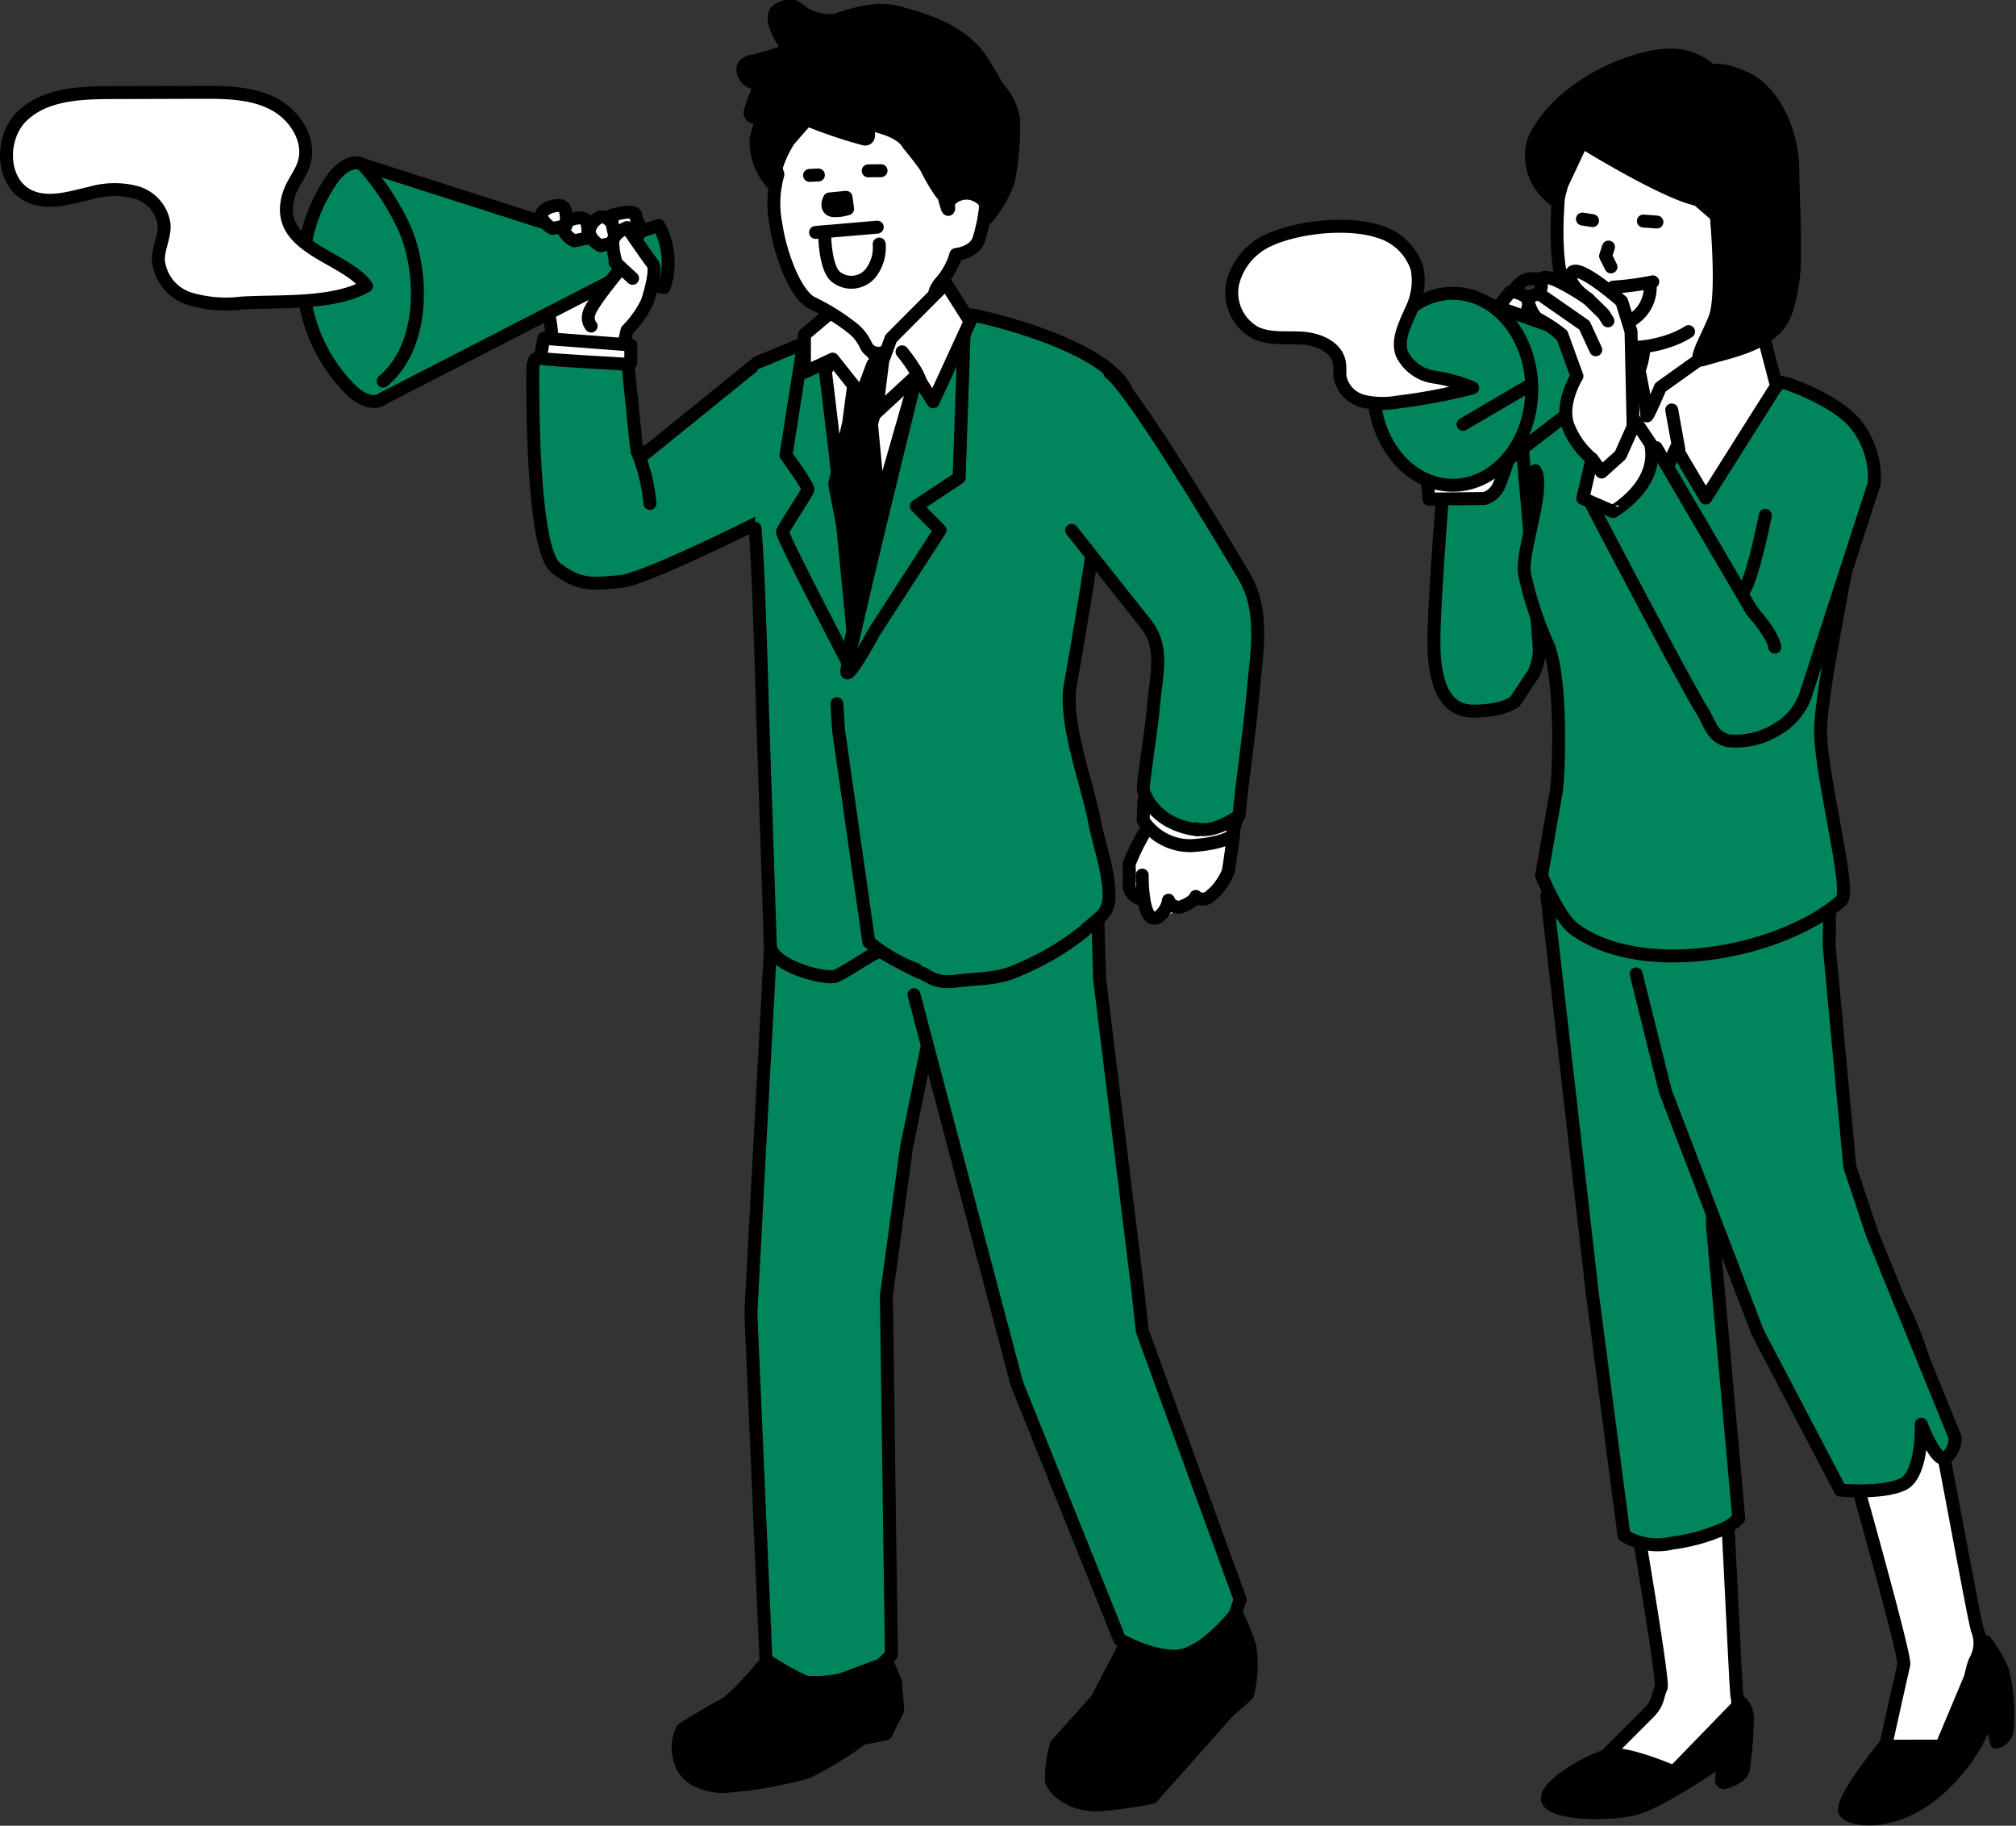 <svg xmlns="http://www.w3.org/2000/svg" width="182.286" height="165.052" viewBox="0 0 182.286 165.052">
  <rect x="0" y="0" width="182.286" height="165.052" fill="#333333" stroke="none"/>
  <g id="グループ_2899" data-name="グループ 2899" transform="translate(-773.336 12.996)">
    <path id="パス_5210" data-name="パス 5210" d="M907.2,77.2a54.524,54.524,0,0,0-4.311,5.149c-.119.359-1.557,2.394-.6,3.711s1,1.906,1.8,2.274a3.318,3.318,0,0,0,1.676.24l1.8-1.317a2.02,2.02,0,0,0,1.676-.719,23.453,23.453,0,0,0,1.437-1.915l.838-6.226Z" transform="translate(-26.823 -18.784)" fill="#fff"/>
    <path id="パス_5211" data-name="パス 5211" d="M838.186,18.13l-2.754,1.2s.479,5.866.839,5.986,5.028-.239,5.028-.239a29.371,29.371,0,0,0,.718-3.952A37.571,37.571,0,0,0,838.186,18.13Z" transform="translate(-12.886 -6.41)" fill="#fff"/>
    <path id="パス_5212" data-name="パス 5212" d="M970.9,20.1h-4.31l-2.874,2.394.718,3.113s3.53,4.369,5.747,1.2A7.422,7.422,0,0,0,970.9,20.1Z" transform="translate(-39.76 -6.822)" fill="#fff"/>
    <path id="パス_5213" data-name="パス 5213" d="M840.477,16.762l-4.4-.783L815.055,26.793s-.919.912-2.715-.6a14.724,14.724,0,0,1-4.48-9.43,14.724,14.724,0,0,1,2.787-10.061c1.508-1.8,2.571-1.055,2.571-1.055L835.3,12.719l4.689-1.572A7.064,7.064,0,0,1,840.477,16.762Z" transform="translate(-7.091 -3.764)" fill="#01855d" stroke="#000" stroke-linecap="round" stroke-linejoin="round" stroke-width="1.17"/>
    <path id="パス_5214" data-name="パス 5214" d="M816.521,25.256c3.677-3.088,3.7-9.5,2.014-13.611a23.093,23.093,0,0,0-3.873-5.954" transform="translate(-8.534 -3.804)" fill="#01855d" stroke="#000" stroke-linecap="round" stroke-linejoin="round" stroke-width="1.17"/>
    <path id="パス_5215" data-name="パス 5215" d="M843.68,13.777s-1.089-1.975-1.759-2.107-1.534.929-1.295,1.59a2.1,2.1,0,0,0,.989,1.014Z" transform="translate(-13.965 -5.054)" fill="#fff" stroke="#000" stroke-linecap="round" stroke-linejoin="round" stroke-width="1.17"/>
    <path id="パス_5216" data-name="パス 5216" d="M839.8,13.608s.208-1.664-.462-1.8-1.984.375-1.745,1.036a2.1,2.1,0,0,0,.99,1.013Z" transform="translate(-13.332 -5.082)" fill="#fff" stroke="#000" stroke-linecap="round" stroke-linejoin="round" stroke-width="1.17"/>
    <path id="パス_5217" data-name="パス 5217" d="M837.332,12.192s.209-1.665-.462-1.8-1.984.375-1.745,1.036a2.1,2.1,0,0,0,.99,1.013Z" transform="translate(-12.815 -4.785)" fill="#fff" stroke="#000" stroke-linecap="round" stroke-linejoin="round" stroke-width="1.17"/>
    <path id="パス_5218" data-name="パス 5218" d="M843.173,11.41s2.153-.685,2.171.057.769.7.158,1.859a1.123,1.123,0,0,1-1.707.321C843.114,13.145,843.173,11.41,843.173,11.41Z" transform="translate(-14.507 -4.941)" fill="#fff" stroke="#000" stroke-linecap="round" stroke-linejoin="round" stroke-width="1.17"/>
    <path id="パス_5219" data-name="パス 5219" d="M840.731,21.793a1.22,1.22,0,0,1-.178-1.183c.2-.821,2.722-3.851,2.722-3.851a6.372,6.372,0,0,1-.586-2.655c.2-.821,1.3-1.22,1.3-1.22s1.847,2.7,2.307,3.28-.489,3.433-.489,3.433a9.5,9.5,0,0,1-1.827,2.577l-.413,1.78" transform="translate(-13.946 -5.311)" fill="#fff" stroke="#000" stroke-linecap="round" stroke-linejoin="round" stroke-width="1.17"/>
    <line id="線_25" data-name="線 25" x2="1.588" y2="1.475" transform="translate(828.945 10.693)" fill="#fff" stroke="#000" stroke-linecap="round" stroke-linejoin="round" stroke-width="1.17"/>
    <path id="パス_5220" data-name="パス 5220" d="M836.255,25.436a13.273,13.273,0,0,0-.33-2.726" transform="translate(-12.989 -7.369)" fill="#fff" stroke="#000" stroke-linecap="round" stroke-linejoin="round" stroke-width="1.17"/>
    <path id="パス_5221" data-name="パス 5221" d="M799.49,6.569c.319-.958,1.022-1.753,1.327-2.715C801.488,1.74,799.98-.57,798-1.569s-4.292-1.014-6.51-1.008l-8.04.023c-2.849.008-6,.129-8.069,2.085-2.1,1.983-1.975,6.127.664,7.3,1.715.764,3.683.105,5.514-.314a7.768,7.768,0,0,1,4.07-.055,3.516,3.516,0,0,1,2.546,2.923c.062,1.074-.52,2.1-.522,3.174a4.056,4.056,0,0,0,2.817,3.521,11.623,11.623,0,0,0,4.749.39c3.492-.206,8.277.154,11.254-1.538C804.49,12.161,797.854,11.5,799.49,6.569Z" transform="translate(0 -2.071)" fill="#fff" stroke="#000" stroke-linecap="round" stroke-linejoin="round" stroke-width="1.17"/>
    <path id="パス_5222" data-name="パス 5222" d="M843.088,27.769V26.157l-7.861-.6-.6,3.225" transform="translate(-12.716 -7.965)" fill="#fff" stroke="#000" stroke-linecap="round" stroke-linejoin="round" stroke-width="1.17"/>
    <path id="パス_5223" data-name="パス 5223" d="M904.02,78.406l-.085,1.787a5.1,5.1,0,0,0,4.339,2.3c2.807-.17,3.658-.851,3.658-.851l.511-1.7" transform="translate(-27.237 -19.037)" fill="#fff" stroke="#000" stroke-linecap="round" stroke-linejoin="round" stroke-width="1.17"/>
    <path id="パス_5224" data-name="パス 5224" d="M854.446,28.214,844.1,36.583l-.613-.726-.76-7.484s-7.25-.4-7.756-.522-.87-.149-.856,1.4-.105,15.8,2.1,17.535,3.558,1.411,5.781,1.235,12.462-5.328,12.462-5.328" transform="translate(-12.61 -8.436)" fill="#01855d" stroke="#000" stroke-linecap="round" stroke-linejoin="round" stroke-width="1.17"/>
    <path id="パス_5225" data-name="パス 5225" d="M955.053,30.087l-8.847,3.4-3.254,7.492s-.489,8.842.021,8.842a70.24,70.24,0,0,0,7.486-3.063C951.821,46.08,955.053,30.087,955.053,30.087Z" transform="translate(-35.366 -8.915)" fill="#01855d"/>
    <path id="パス_5226" data-name="パス 5226" d="M900.355,173.521l-2.809,5.4-3.675,4.107a10.54,10.54,0,0,0-.432,3.242c.217.865,1.945,2.378,4.539,2.162a37.757,37.757,0,0,0,4.54-.648l6.917-7.782,1.73-1.514a11.114,11.114,0,0,0,.216-4.322,17.844,17.844,0,0,0-1.73-3.891l-2.377.432Z" transform="translate(-25.028 -38.284)" stroke="#000" stroke-linecap="round" stroke-linejoin="round" stroke-width="1.17"/>
    <path id="パス_5227" data-name="パス 5227" d="M859.592,175.533s-3.458,4.323-4.756,4.972-3.675,2.161-3.675,2.161a3.571,3.571,0,0,0-.216,2.81c.432,1.945,2.81,2.378,3.891,2.378a37.018,37.018,0,0,0,7.566-1.3,31,31,0,0,0,4.972-3.026l2.161-.432,1.081-2.161-.216-2.594-1.3-3.026Z" transform="translate(-16.104 -39.34)" stroke="#000" stroke-linecap="round" stroke-linejoin="round" stroke-width="1.17"/>
    <path id="パス_5228" data-name="パス 5228" d="M860.884,92.306c-.057.3-1.815,33.574-1.815,33.574l1.361,31.306a22.836,22.836,0,0,0,3.63,2.041,11.164,11.164,0,0,0,3.176-.227l3.63-1.36.907-.908-.454-32.44,1.814-13.384,2.042-9.982,1.588-1.134s4.764.908,6.125-.453,4.31-11.8,4.31-11.8L876.31,83.686,863.153,89.13l-2.326,3.479" transform="translate(-17.837 -20.143)" fill="#01855d" stroke="#000" stroke-linecap="round" stroke-linejoin="round" stroke-width="1.17"/>
    <path id="パス_5229" data-name="パス 5229" d="M877.722,97.489l9.3,35.162,9.3,23.139s3.629,2.042,5.9,1.361,4.537-3.63,4.537-3.63l.454-1.361-8.847-24.272-.453-4.084-3.4-27.676-.232-7.574-7.708-2.635s.907-1.134-7.259,1.588" transform="translate(-21.745 -20.562)" fill="#01855d" stroke="#000" stroke-linecap="round" stroke-linejoin="round" stroke-width="1.17"/>
    <path id="パス_5230" data-name="パス 5230" d="M956.444,138.257s5.711,32.121,5.33,32.883-.19,1.333-1.141,2.285l-4.188,4.188,5.711,2.093s5.33-4.378,5.9-5.33a2.887,2.887,0,0,0,.571-2.474c-.19-1.142-1.332-30.409-2.094-32.313S956.444,138.257,956.444,138.257Z" transform="translate(-38.237 -31.559)" fill="#fff" stroke="#000" stroke-linecap="round" stroke-linejoin="round" stroke-width="1.17"/>
    <path id="パス_5231" data-name="パス 5231" d="M961.6,187.842s-4.378-1.9-5.9-1.523-5.711,2.665-5.52,4,5.711,1.523,8.186.761,8.185-4.759,8.185-4.759-1.142,2.665-.381,2.474,1.523-.571,1.714-1.141a37.213,37.213,0,0,0,.38-4.759,2.1,2.1,0,0,0-.571-1.333Z" transform="translate(-36.924 -40.648)" stroke="#000" stroke-linecap="round" stroke-linejoin="round" stroke-width="1.17"/>
    <path id="パス_5232" data-name="パス 5232" d="M950.11,89.282l4.105,35.893,2.871,21.954a5.808,5.808,0,0,0,4.423.681,16.562,16.562,0,0,0,4.764-1.361,5.157,5.157,0,0,0,1.19-.851l-2.382-26.542.341-25.691" transform="translate(-36.91 -21.316)" fill="#01855d" stroke="#000" stroke-linecap="round" stroke-linejoin="round" stroke-width="1.17"/>
    <path id="パス_5233" data-name="パス 5233" d="M980.386,136.675s8.582,29.868,8.347,30.865-1.96,8.762-1.96,8.762l5.7-.468a10.38,10.38,0,0,0,1.328-2.7c.528-1.619.962-5.149,1.414-5.986a3.152,3.152,0,0,0,.171-2.72c-.357-1.1-3.194-17.008-4.444-22.788a31.709,31.709,0,0,0-4.781-10.6Z" transform="translate(-43.253 -30.063)" fill="#fff" stroke="#000" stroke-linecap="round" stroke-linejoin="round" stroke-width="1.17"/>
    <path id="パス_5234" data-name="パス 5234" d="M992.937,184.048l-5.2.007s-4.058,5.035-3.542,5.919,5.044,1.555,9.216-2.726,3.72-7.293,3.72-7.293l.752,3.737a1.333,1.333,0,0,0,.989-1.11,16.429,16.429,0,0,0-.413-5.328,11.829,11.829,0,0,0-1.552-2.655Z" transform="translate(-44.042 -39.189)" stroke="#000" stroke-linecap="round" stroke-linejoin="round" stroke-width="1.17"/>
    <path id="パス_5235" data-name="パス 5235" d="M960.325,95.767l2.643,10.611,8.337,21.778,7.486,14.279s3.743.34,5.614-.511,1.7-5.444,1.7-5.444,1.361,3.573,2.212,3.062a2.4,2.4,0,0,0,.851-1.871l-7.486-18.363-2.041-6.125-1.872-20.076s.192-6.13-.318-6.47-7.168-.164-7.677-.164" transform="translate(-39.05 -20.717)" fill="#01855d" stroke="#000" stroke-linecap="round" stroke-linejoin="round" stroke-width="1.17"/>
    <path id="パス_5236" data-name="パス 5236" d="M938.048,41.46s-.851,10.548-.851,14.122.851,6.295,3.572,6.295,3.743-.851,3.743-.851l1.7-2.552a5.287,5.287,0,0,0,.51-2.042c0-1.021-1.531-18.374-1.531-18.374Z" transform="translate(-34.205 -10.584)" fill="#01855d" stroke="#000" stroke-linecap="round" stroke-linejoin="round" stroke-width="1.17"/>
    <path id="パス_5237" data-name="パス 5237" d="M859.536,42.166c.34,3.233.68,16.5.68,16.5l.709,21.2c.058,1.714,4.318,2.975,5.69,2.835.829-.085,3.886-2.495,4.349-2.231,0,0,2.977,1.7,3.572,1.872s1.191,1.021,3.146.766c2.137-.278,3.778-.115,5.756-1.051a24.24,24.24,0,0,0,5.88-3.487c1.384-1.3,2.227-1.51,2.228-3.178,0-2.311-.905-4.566-1.335-6.836-.644-3.406-2.823-8.955-2.13-12.419.171-.851,2.811-16.08,2.471-16.675-.163-.285,4.894-7.243,2-10.656-3.318-3.913-13.367-5.928-13.367-5.928s-13.356.941-15.228,2.557l-4.185,1.743" transform="translate(-17.935 -7.405)" fill="#01855d" stroke="#000" stroke-linecap="round" stroke-linejoin="round" stroke-width="1.17"/>
    <path id="パス_5238" data-name="パス 5238" d="M876.343,28.761s-6.488,26.18-6.314,26.833,2.48-3.627,2.48-3.627l5.96-9.214-2.147-2.177,3.872-2.562.454-13.157Z" transform="translate(-20.133 -7.819)" fill="none" stroke="#000" stroke-linecap="round" stroke-linejoin="round" stroke-width="1.17"/>
    <path id="パス_5239" data-name="パス 5239" d="M868.674,32.82s-1.255,3.133-1.144,4.008,1.516,15.361,1.516,15.361l-.54,2.734S862.588,43.6,862.683,43.27s2.192-3.47,2.289-3.8S863,36.341,863,36.341l1.531-9.726S868.943,29.766,868.674,32.82Z" transform="translate(-18.594 -8.187)" fill="none" stroke="#000" stroke-linecap="round" stroke-linejoin="round" stroke-width="1.17"/>
    <path id="パス_5240" data-name="パス 5240" d="M868.793,26.807l-1.2,1.978,2.454,20.533,5.786-20.148-3.055-1.325Z" transform="translate(-19.623 -8.227)" fill="#fff" stroke="#000" stroke-linecap="round" stroke-linejoin="round" stroke-width="1.17"/>
    <path id="パス_5241" data-name="パス 5241" d="M872.535,32.229l-.551,1.93.553,5.936L870.8,50.677l-2.146-11.046,1.27-5.577.551-4.178S873.616,29.006,872.535,32.229Z" transform="translate(-19.846 -8.848)" stroke="#000" stroke-linecap="round" stroke-linejoin="round" stroke-width="1.17"/>
    <path id="パス_5242" data-name="パス 5242" d="M867.864,22.281l-2.669,2.257v3.4l2.552-1.191,2.586,3.264,1.046-2.779" transform="translate(-19.121 -7.279)" fill="#fff" stroke="#000" stroke-linecap="round" stroke-linejoin="round" stroke-width="1.17"/>
    <path id="パス_5243" data-name="パス 5243" d="M953.193,1.311l8.475-.679s5.822,7.428,5.852,7.9.751,5.713.751,5.713L966.8,17.091l-7.1,2.383A15.828,15.828,0,0,1,956.494,18c-1.352-.878-1.2-1.522-1.943-2.356a14.6,14.6,0,0,1-1.889-3.683c-.207-.648-1.9-5.944-1.273-6.975S953.193,1.311,953.193,1.311Z" transform="translate(-37.149 -2.744)" fill="#fff"/>
    <path id="パス_5244" data-name="パス 5244" d="M948.52,38c.916,1.772-1.338,7.371-.963,9.366a32.288,32.288,0,0,0,2.139,6.451c1.32,3.376.927,12.129.709,13.292s-1.315,7.479-1.315,7.479,1.551,3.785,2.918,4.806c6.116,4.57,18.624,2.262,24.175-2.517.981-.844-1.906-11.4-1.864-15.457s3.511-19.884,3.3-20.555,1.627-5.037-.182-7.139-5.664-3.424-6.045-3.584-6.1-.849-6.1-.849L957.8,27.819" transform="translate(-36.366 -8.439)" fill="#01855d" stroke="#000" stroke-linecap="round" stroke-linejoin="round" stroke-width="1.17"/>
    <path id="パス_5245" data-name="パス 5245" d="M960.528,27.819" transform="translate(-39.093 -8.439)" fill="#01855d" stroke="#000" stroke-linecap="round" stroke-linejoin="round" stroke-width="1.17"/>
    <path id="パス_5246" data-name="パス 5246" d="M952.852,21.139c-.295.391-1.361,2.373-1.361,2.373s.2,1.236,2.109,1.21a15.572,15.572,0,0,0,2.873-.244" transform="translate(-37.199 -7.04)" stroke="#000" stroke-linecap="round" stroke-linejoin="round" stroke-width="1.17"/>
    <path id="パス_5247" data-name="パス 5247" d="M960.172,23.772s.542.04.37,2.345a6.213,6.213,0,0,1-1.359,3.579s-1.355-.1-1.07,1.556,3.637,4.225,6.961,3.52,6.33-4.434,6.11-5.132-2.329-1.674-2.217-3.165" transform="translate(-38.578 -7.592)" fill="#fff" stroke="#000" stroke-linecap="round" stroke-linejoin="round" stroke-width="1.17"/>
    <path id="パス_5248" data-name="パス 5248" d="M951.74,5.638s-1.295,8.322.451,11.918a12.312,12.312,0,0,0,2.933,3.8c1.844,1.581,6.119.7,8.047-.579" transform="translate(-37.155 -3.793)" fill="#fff" stroke="#000" stroke-linecap="round" stroke-linejoin="round" stroke-width="1.17"/>
    <path id="パス_5249" data-name="パス 5249" d="M958.87,25.953l-2.906,1.617-2.583,6.492,3.529.134,1.175,10.574,4.4-9.764,2.676,4.526,6.4-10.139-1.324-5.08-2.418-.968-.107,1.434-6.647,4.745s-1.277,3.051-1.238,2.53-.7-4.144-.7-4.144Z" transform="translate(-37.596 -7.502)" fill="#fff" stroke="#000" stroke-linecap="round" stroke-linejoin="round" stroke-width="1.17"/>
    <line id="線_26" data-name="線 26" x2="0.649" y2="3.588" transform="translate(924.493 24.065)" fill="#fff" stroke="#000" stroke-linecap="round" stroke-linejoin="round" stroke-width="1.17"/>
    <line id="線_27" data-name="線 27" x1="0.032" y2="3.93" transform="translate(919.416 23.163)" fill="#fff" stroke="#000" stroke-linecap="round" stroke-linejoin="round" stroke-width="1.17"/>
    <path id="パス_5250" data-name="パス 5250" d="M957.317,16.909l-.488-.981.266-.812" transform="translate(-38.318 -5.778)" fill="#fff" stroke="#000" stroke-linecap="round" stroke-linejoin="round" stroke-width="1.17"/>
    <path id="パス_5251" data-name="パス 5251" d="M957.71,19.572a25.927,25.927,0,0,0,3.568-.477" transform="translate(-38.502 -6.612)" fill="none" stroke="#000" stroke-linecap="round" stroke-linejoin="round" stroke-width="1.17"/>
    <path id="パス_5252" data-name="パス 5252" d="M951.1,4.871,952.924.994s7.494,4.651,10.457,5.23l1.686,1.458s.673,7.255-.122,9.252-2.142,4.1-1.032,3.753c2.575-.8,6.17-1.292,7.4-4.161a16.3,16.3,0,0,0,.817-5.718c.028-2.453-.108-4.906-.149-7.359-.061-3.68-1.91-7.054-4.163-8.137s-3.226-.73-3.226-.73a5.333,5.333,0,0,0-3.187-1.408s-2.545-.277-6.47,1.677-6.132,4.888-6.5,6.5a4.839,4.839,0,0,0,.591,3.355,5.662,5.662,0,0,0,1.651,1.731Z" transform="translate(-36.544 -1.179)" stroke="#000" stroke-linecap="round" stroke-linejoin="round" stroke-width="1.17"/>
    <line id="線_28" data-name="線 28" x2="1.227" y2="0.09" transform="translate(921.929 6.987)" fill="none" stroke="#000" stroke-linecap="round" stroke-linejoin="round" stroke-width="1.17"/>
    <line id="線_29" data-name="線 29" x1="0.913" y1="0.144" transform="translate(916.42 6.807)" fill="none" stroke="#000" stroke-linecap="round" stroke-linejoin="round" stroke-width="1.17"/>
    <path id="パス_5253" data-name="パス 5253" d="M869.935,25.193" transform="translate(-20.114 -7.889)" fill="#01855d" stroke="#000" stroke-linecap="round" stroke-linejoin="round" stroke-width="1.17"/>
    <path id="パス_5254" data-name="パス 5254" d="M861.977,4.5a9.5,9.5,0,0,0-.19,4.425c.411,2.885,1.868,6.644,3.393,7.243a19.823,19.823,0,0,1,3.477,2.175,4.107,4.107,0,0,1,1.263,1.565,1.242,1.242,0,0,0,1.637.658,21.621,21.621,0,0,0,3.661-2.374c.338-.47-.245-.092,1.361-1.7.754-.754-1.3-.408.049-2.174a6.509,6.509,0,0,0,1.447-2.581s1.618-.151,2.055-1.319a15.153,15.153,0,0,0,.628-3.024s.1-.7-1.183-1.133a2.079,2.079,0,0,0-2.182.744s.292,2.773-1-3.1a61.293,61.293,0,0,0-2.147-8.058s-5.559.008-6.719-.081-4.83,1.5-4.83,1.5l-.893,1.525s-.517,2.791-.509,3.138S861.977,4.5,861.977,4.5Z" transform="translate(-18.305 -1.723)" fill="#fff" stroke="#000" stroke-linecap="round" stroke-linejoin="round" stroke-width="1.17"/>
    <line id="線_30" data-name="線 30" y1="0.013" x2="1.163" transform="translate(851.837 2.435)" fill="none" stroke="#000" stroke-linecap="round" stroke-linejoin="round" stroke-width="1.17"/>
    <line id="線_31" data-name="線 31" x1="0.802" y2="0.037" transform="translate(846.534 2.823)" fill="none" stroke="#000" stroke-linecap="round" stroke-linejoin="round" stroke-width="1.17"/>
    <path id="パス_5255" data-name="パス 5255" d="M869.517,9.429l-1.5.149s-.334.587.02.926,1.62-.036,1.62-.036Z" transform="translate(-19.682 -4.587)" fill="none" stroke="#000" stroke-linecap="round" stroke-linejoin="round" stroke-width="1.17"/>
    <path id="パス_5256" data-name="パス 5256" d="M867.907.824" transform="translate(-19.689 -2.784)" stroke="#000" stroke-linecap="round" stroke-linejoin="round" stroke-width="1.17"/>
    <path id="パス_5257" data-name="パス 5257" d="M873.084.009s1.27,1.53,1.64,2.141a16.853,16.853,0,0,0,1.369,2.326c.387.364,1.043-.554,1.043-.554l1.552.371.953.574s.492.124.5,1.04l.105.786a10.361,10.361,0,0,0,1.931-3.4,27.089,27.089,0,0,0,.462-5.492A5.707,5.707,0,0,0,881.2-5.087s-1.075-1.836-1.33-2.247c-1.885-3.033-5.594-3.959-7.83-4.568s-5.366.732-5.732.772a5.011,5.011,0,0,1-2.56-.609c-.772-.529-1.057-1.1-2.358-.407s.894,3.659.894,3.659a20.838,20.838,0,0,1-3.252,1.016c-1.585.326-.544,1.572-.544,1.572a1.011,1.011,0,0,0,1.552.013,14.508,14.508,0,0,0-1.234,3.009c-.062.771,1.075.418,1.075.418l-.535,2.07a5.775,5.775,0,0,0,1.726,4.258c-.25-.164-.063-1.325.149-1.89a10.132,10.132,0,0,1,1.1-2.3l1.631-1.862a41.481,41.481,0,0,0,5.227,1.762c.759,0,0-1.409,0-1.409S872.325-1.4,873.084.009Z" transform="translate(-17.646)" stroke="#000" stroke-linecap="round" stroke-linejoin="round" stroke-width="1.17"/>
    <line id="線_32" data-name="線 32" x1="5.579" y2="0.478" transform="translate(847.08 7.539)" fill="none" stroke="#000" stroke-linecap="round" stroke-linejoin="round" stroke-width="1.17"/>
    <path id="パス_5258" data-name="パス 5258" d="M867.5,13.486s0,2.977.936,3.913a2.251,2.251,0,0,0,3.4-.511,3.8,3.8,0,0,0,.6-2.382" transform="translate(-19.603 -5.437)" fill="none" stroke="#000" stroke-linecap="round" stroke-linejoin="round" stroke-width="1.17"/>
    <path id="パス_5259" data-name="パス 5259" d="M899.21,29.5c1.854,1.324,8.986,13.064,12.139,18.383,1.955,3.3,1.074,7.205.777,10.884-.227,2.809-1,7.939-1.227,10.753,0,0-2.212,1.7-3.913,1.191l.17.114c-4.31-.568-4.934-3.687-4.934-3.687.134-1.764.813-5.847.947-7.612.2-2.583,1.051-5.209-.754-7.394l-6.658-8.388" transform="translate(-25.523 -8.792)" fill="#01855d" stroke="#000" stroke-linecap="round" stroke-linejoin="round" stroke-width="1.17"/>
    <path id="パス_5260" data-name="パス 5260" d="M972.494,52.78c.851-.851,2.063-6.981,2.063-6.981" transform="translate(-41.599 -12.206)" fill="#01855d" stroke="#000" stroke-linecap="round" stroke-linejoin="round" stroke-width="1.17"/>
    <path id="パス_5261" data-name="パス 5261" d="M979.068,35.3a7.693,7.693,0,0,1,1.734,5.415L974.677,59.6a5.779,5.779,0,0,1-2.749,3.387,6.938,6.938,0,0,1-4.264.99c-1.577-.29-1.728-1.658-2.474-2.8-.353-.544-.656-1.128-.971-1.694-1.054-1.891-2.075-3.8-3.095-5.709q-2.824-5.286-5.6-10.6l-.22-.42c2.382,0,5.785-5.274,5.785-5.274l8.677,14.8s1.872,2.042,2.042,3.233" transform="translate(-37.998 -10.006)" fill="#01855d" stroke="#000" stroke-linecap="round" stroke-linejoin="round" stroke-width="1.17"/>
    <path id="パス_5262" data-name="パス 5262" d="M942.567,36.03l2.723-3.573-.511-6.635s2.383-4.253,1.872-4.934a2.129,2.129,0,0,0-1.623-.629l-.759.969-2.552,6.635" transform="translate(-35.152 -6.855)" fill="#fff" stroke="#000" stroke-linecap="round" stroke-linejoin="round" stroke-width="1.17"/>
    <path id="パス_5263" data-name="パス 5263" d="M945.16,35.647l2.042-1.021,2.722-5.955-.851-1.191s-1.361.511-1.531,1.021a5.469,5.469,0,0,1-.681,1.191l2.722-4.764" transform="translate(-35.873 -7.834)" fill="#fff" stroke="#000" stroke-linecap="round" stroke-linejoin="round" stroke-width="1.17"/>
    <path id="パス_5264" data-name="パス 5264" d="M939.753,30.094,936.407,39l.171,2.041,5.047-.056a2.143,2.143,0,0,0,1.361-1.361,29.53,29.53,0,0,0,1.021-3.062" transform="translate(-34.039 -8.916)" fill="#fff" stroke="#000" stroke-linecap="round" stroke-linejoin="round" stroke-width="1.17"/>
    <path id="パス_5265" data-name="パス 5265" d="M940.6,20.617l7.691,2.728s3.233,2.042,3.233,4.764-.851,2.722-.851,2.722l-7.316,5.614Z" transform="translate(-34.917 -6.931)" fill="#01855d" stroke="#000" stroke-linecap="round" stroke-linejoin="round" stroke-width="1.17"/>
    <ellipse id="楕円形_81" data-name="楕円形 81" cx="7.146" cy="8.677" rx="7.146" ry="8.677" transform="translate(897.547 13.522)" fill="#01855d" stroke="#000" stroke-linecap="round" stroke-linejoin="round" stroke-width="1.17"/>
    <path id="パス_5266" data-name="パス 5266" d="M957.486,32.978l-.213-9.645-.844-2.723s-4.027-3.573-4.537-2.553,1.51,2.331,1.51,2.331-4.424-3.062-4.253-1.531-1.191,1.021-1.191,1.531.511,1.7,1.021,1.871a13.822,13.822,0,0,1,2.042,1.361l1.361,3.743s-1.7,2.722-.681,4.764a7.258,7.258,0,0,0,2.042,2.722l1.531,2.722S957.907,37.5,957.486,32.978Z" transform="translate(-36.459 -6.356)" fill="#fff" stroke="#000" stroke-linecap="round" stroke-linejoin="round" stroke-width="1.17"/>
    <path id="パス_5267" data-name="パス 5267" d="M949.465,20.624l3.913,2.722,1.021,2.212" transform="translate(-36.775 -6.932)" fill="none" stroke="#000" stroke-linecap="round" stroke-linejoin="round" stroke-width="1.17"/>
    <path id="パス_5268" data-name="パス 5268" d="M954.845,21.055l1.383,1.356.4.624" transform="translate(-37.902 -7.022)" fill="none" stroke="#000" stroke-linecap="round" stroke-linejoin="round" stroke-width="1.17"/>
    <line id="線_33" data-name="線 33" y1="3.459" x2="5.898" transform="translate(905.622 21.91)" fill="#01855d" stroke="#000" stroke-linecap="round" stroke-linejoin="round" stroke-width="1.17"/>
    <path id="パス_5269" data-name="パス 5269" d="M884.61,22.274" transform="translate(-23.188 -7.278)" fill="#fff" stroke="#000" stroke-linecap="round" stroke-linejoin="round" stroke-width="1.17"/>
    <path id="パス_5270" data-name="パス 5270" d="M879.706,19.262l-4.963,4.984L874,26.264l-.581,4.68,3.636-3.355,1.5,2.385,3.337-7.259Z" transform="translate(-20.843 -6.647)" fill="#fff" stroke="#000" stroke-linecap="round" stroke-linejoin="round" stroke-width="1.17"/>
    <path id="パス_5271" data-name="パス 5271" d="M878.092,30.236c.006-1.086-1.734-3.138-1.734-3.138" transform="translate(-21.459 -8.288)" fill="none" stroke="#000" stroke-linecap="round" stroke-linejoin="round" stroke-width="1.17"/>
    <path id="パス_5272" data-name="パス 5272" d="M876.1,91.38a15.149,15.149,0,0,1-4.31-2.5l-2.723-19.055-.165-2.476" transform="translate(-19.898 -16.722)" fill="#01855d" stroke="#000" stroke-linecap="round" stroke-linejoin="round" stroke-width="1.17"/>
    <path id="パス_5273" data-name="パス 5273" d="M960.352,37.079l-1.361-2.042L957.629,38.1l-1.7,1.531-.872-1.186-.829,3.568,2.722,1.19S961.2,40.822,960.352,37.079Z" transform="translate(-37.773 -9.952)" fill="#fff" stroke="#000" stroke-linecap="round" stroke-linejoin="round" stroke-width="1.17"/>
    <path id="パス_5274" data-name="パス 5274" d="M946.12,19.94c.227-.057.681-1.134,1.588-1.191s1.021.113,1.021.113" transform="translate(-36.074 -6.537)" fill="#fff" stroke="#000" stroke-linecap="round" stroke-linejoin="round" stroke-width="1.17"/>
    <path id="パス_5275" data-name="パス 5275" d="M847.215,43.194a15.926,15.926,0,0,0-1.156-4.708" transform="translate(-15.112 -10.674)" fill="#01855d" stroke="#000" stroke-linecap="round" stroke-linejoin="round" stroke-width="1.17"/>
    <path id="パス_5276" data-name="パス 5276" d="M903.936,81.634a19.105,19.105,0,0,0-1.617,3.232,9.964,9.964,0,0,1,0,1.617,1.422,1.422,0,0,0,.936,1.474" transform="translate(-26.897 -19.713)" fill="#fff" stroke="#000" stroke-linecap="round" stroke-linejoin="round" stroke-width="1.17"/>
    <path id="パス_5277" data-name="パス 5277" d="M903.828,85.966a13.489,13.489,0,0,0,.141,2.1c.17,1.191.539,2.127,1.3,1.7a2.333,2.333,0,0,0,.936-1.531.96.96,0,0,0,1.361.51c1.021-.425,1.106-.851,1.106-.851a.956.956,0,0,0,1.361-.085,4.3,4.3,0,0,0,.907-.964,6.167,6.167,0,0,0,.652-1.163c.085-.34.511-3.4.511-3.4" transform="translate(-27.214 -19.849)" fill="none" stroke="#000" stroke-linecap="round" stroke-linejoin="round" stroke-width="1.17"/>
    <path id="パス_5278" data-name="パス 5278" d="M917.5,13.962a5.769,5.769,0,0,0-3.329,3.9,4.128,4.128,0,0,0,2.033,4.5c1.295.625,2.815.4,4.249.492s3.081.773,3.35,2.185c.09.471.007.962.087,1.435a2.847,2.847,0,0,0,2.07,2.081,7.571,7.571,0,0,0,3.068.084,51.25,51.25,0,0,0,6.829-1.293,14.643,14.643,0,0,0-3.539-.981,3.836,3.836,0,0,1-2.854-2.089c-.47-1.313.3-2.7.847-3.984a5.922,5.922,0,0,0,.518-3.747A5.106,5.106,0,0,0,927.4,13.23C924.669,12.308,920.114,12.77,917.5,13.962Z" transform="translate(-29.364 -5.281)" fill="#fff" stroke="#000" stroke-linecap="round" stroke-linejoin="round" stroke-width="1.17"/>
    <path id="パス_5279" data-name="パス 5279" d="M961.511,19.541a3.459,3.459,0,0,1-1.617,3.062" transform="translate(-38.96 -6.705)" fill="none" stroke="#000" stroke-linecap="round" stroke-linejoin="round" stroke-width="1.17"/>
  </g>
</svg>
